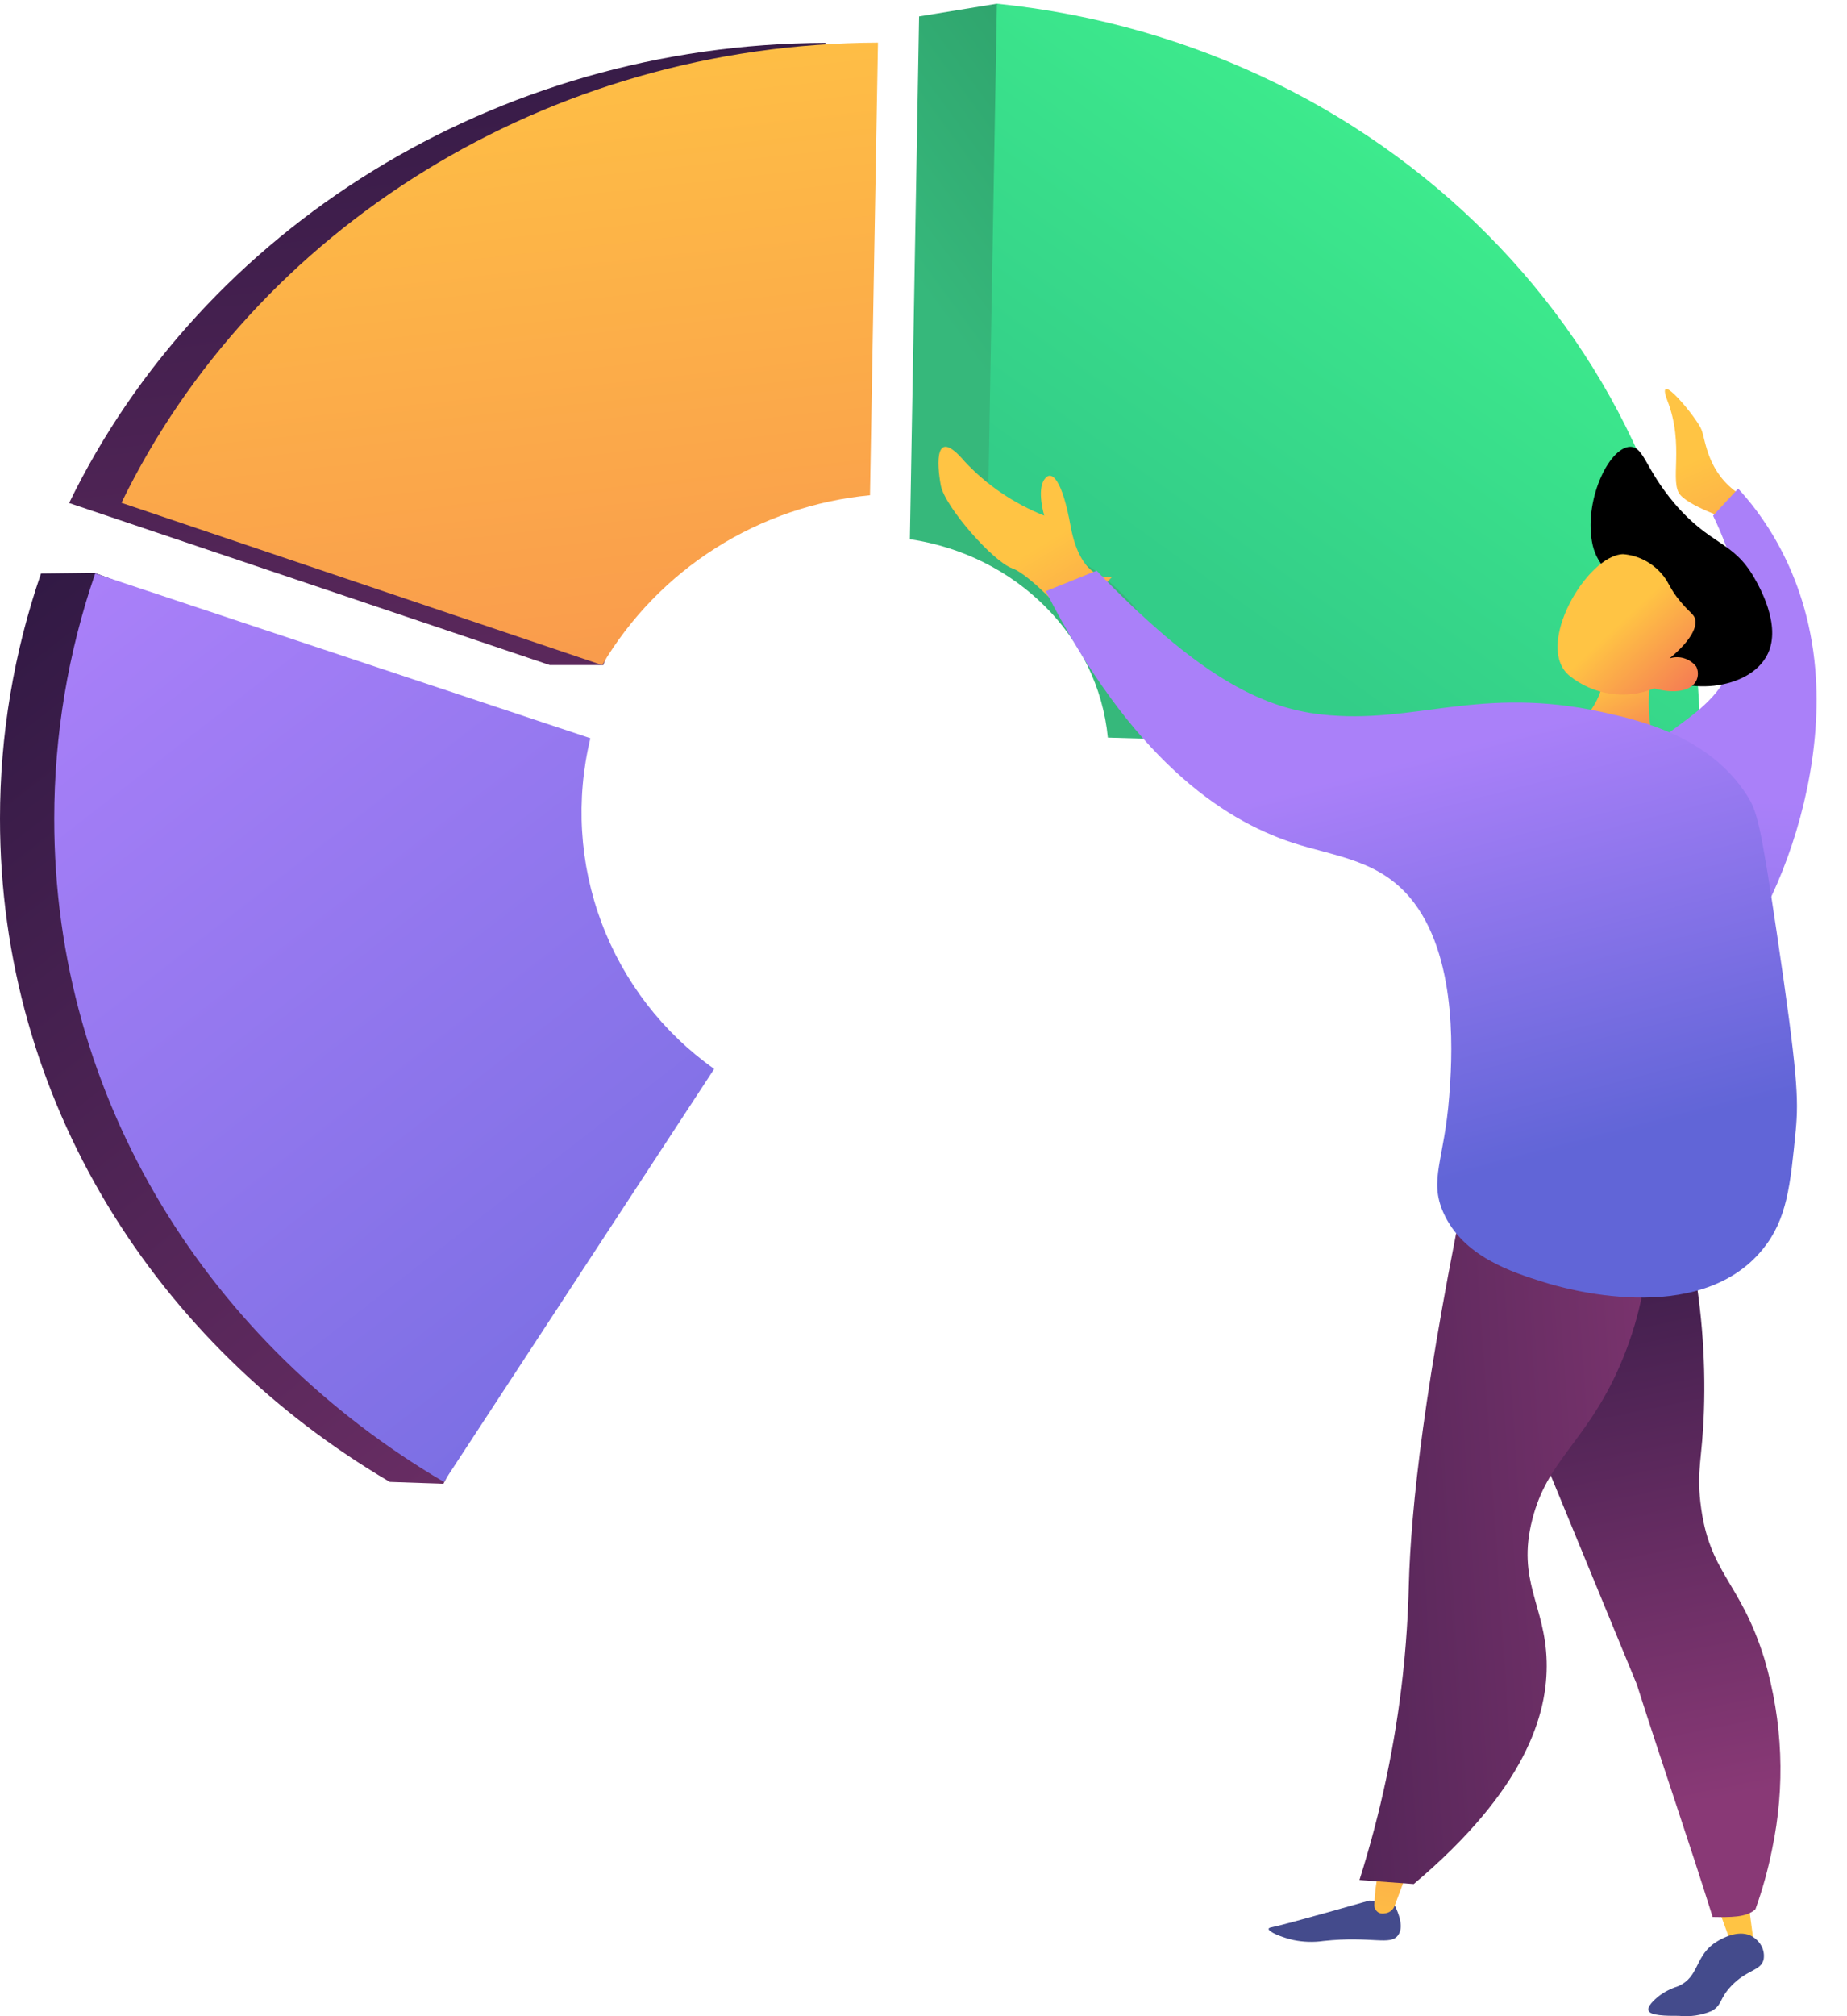 <svg width="242" height="264" viewBox="0 0 242 264" fill="none" xmlns="http://www.w3.org/2000/svg">
<path d="M119.214 70.604C133.158 72.671 143.878 83.359 145.155 96.582L212.573 98.519V98.436C212.573 98.381 222.741 96.817 222.741 96.81C222.741 96.348 130.631 0.482 130.631 0.482L120.422 2.15C120.422 2.15 119.615 47.788 119.214 70.604Z" fill="url(#paint0_linear_12852_24390)"/>
<path d="M129.41 69.007C143.348 71.076 154.071 81.775 155.341 95.012L222.741 96.95V96.867C222.741 47.837 183.348 5.884 130.618 0.482L129.41 69.007Z" fill="url(#paint1_linear_12852_24390)"/>
<path d="M72.036 87.084H79.039C79.039 87.084 86.585 64.977 107.131 64.879L108.178 5.612C64.785 5.76 26.49 30.01 9.056 65.866L72.036 87.084Z" fill="url(#paint2_linear_12852_24390)"/>
<path d="M78.892 87.083C82.575 80.873 87.674 75.622 93.773 71.758C99.873 67.894 106.799 65.526 113.987 64.848L115.034 5.582C71.641 5.73 33.346 29.98 15.912 65.836L78.892 87.083Z" fill="url(#paint3_linear_12852_24390)"/>
<path d="M51.066 194.041L58.092 194.285L86.479 139.964C79.75 135.201 74.606 128.527 71.714 120.807C68.822 113.087 68.315 104.676 70.258 96.664L12.409 75.009L5.374 75.09C1.813 85.413 -0.003 96.257 1.50579e-05 107.177C-0.02 144.172 20.439 176.016 51.066 194.041Z" fill="url(#paint4_linear_12852_24390)"/>
<path d="M58.153 194.042L93.575 139.965C86.846 135.202 81.702 128.528 78.81 120.808C75.918 113.088 75.411 104.677 77.354 96.665L12.47 75.091C8.919 85.416 7.106 96.259 7.107 107.178C7.066 144.173 27.525 176.017 58.153 194.042Z" fill="url(#paint5_linear_12852_24390)"/>
<path d="M227.169 68.236C227.169 68.236 221.779 66.542 220.207 64.863C218.634 63.185 220.796 58.388 218.437 52.378C216.799 48.001 222.418 54.806 222.959 56.32C223.5 57.834 223.762 61.925 227.873 64.683L227.169 68.236Z" fill="url(#paint6_linear_12852_24390)"/>
<path d="M227.738 63.979L224.453 67.519C226.728 72.249 229.162 79.119 227.458 85.52C224.88 95.185 215.266 94.717 212.16 104.405C209.055 114.094 214.031 129.892 219.744 130.558C227.023 131.421 239.589 108.37 237.848 87.671C236.745 74.507 230.212 66.643 227.738 63.979Z" fill="url(#paint7_linear_12852_24390)"/>
<path d="M212.57 78.562C210.259 73.852 209.308 73.891 208.686 71.416C207.405 65.768 210.745 58.602 213.58 58.502C215.425 58.502 215.522 61.356 219.405 65.927C224.163 71.496 227.037 70.778 229.833 75.628C230.493 76.766 233.425 81.856 231.619 85.608C229.309 90.479 220.202 91.257 216.396 87.504C214.706 85.748 215.463 84.331 212.57 78.562Z" fill="black"/>
<path d="M216.6 87.006C215.959 89.77 215.851 92.591 216.278 95.379C217.003 98.766 225.165 102.287 226.736 103.298C228.307 104.31 222.574 105.363 217.339 104.878C212.103 104.393 197.725 100.81 195.55 98.849C193.375 96.887 198.087 97.816 202.061 97.475C206.035 97.135 209.821 91.983 209.942 89.371C210.063 86.758 216.6 87.006 216.6 87.006Z" fill="url(#paint8_linear_12852_24390)"/>
<path d="M216.736 90.137C214.906 90.88 212.921 91.118 210.975 90.828C209.029 90.538 207.19 89.73 205.636 88.481C200.943 84.619 207.903 72.705 212.655 72.561C213.675 72.639 214.67 72.931 215.579 73.419C216.487 73.908 217.29 74.582 217.939 75.402C218.748 76.424 218.787 77.098 220.148 78.733C221.508 80.368 221.942 80.389 222.119 81.124C222.297 81.86 221.941 83.577 218.747 86.213C219.369 86.007 220.037 86.001 220.663 86.194C221.289 86.387 221.844 86.771 222.257 87.296C222.424 87.644 222.493 88.034 222.454 88.42C222.277 90.218 220.009 91.056 216.736 90.137Z" fill="url(#paint9_linear_12852_24390)"/>
<path d="M145.673 75.583C145.673 75.583 141.642 76.366 140.268 68.864C139.209 62.971 137.812 61.34 136.821 62.797C135.83 64.254 136.821 67.516 136.821 67.516C132.841 65.933 129.278 63.511 126.393 60.427C122.429 55.751 122.744 60.709 123.262 63.536C123.78 66.363 130.154 73.561 132.609 74.409C135.064 75.257 140.313 81.215 140.313 81.215L145.673 75.583Z" fill="url(#paint10_linear_12852_24390)"/>
<path d="M182.554 249.122C183.936 251.748 183.55 252.882 183.193 253.379C182.183 254.83 179.761 253.462 173.402 254.153C172.093 254.339 170.758 254.297 169.465 254.029C167.979 253.697 166.152 252.951 166.226 252.564C166.226 252.425 166.523 252.37 166.627 252.356C168.395 252.011 179.419 248.859 179.419 248.859L182.554 249.122Z" fill="url(#paint11_linear_12852_24390)"/>
<path d="M184.082 245.927L182.73 249.551C182.627 249.824 182.448 250.062 182.215 250.236C181.981 250.411 181.701 250.514 181.41 250.535C181.248 250.575 181.079 250.577 180.916 250.541C180.754 250.505 180.601 250.432 180.471 250.327C180.341 250.222 180.237 250.089 180.168 249.937C180.098 249.786 180.064 249.62 180.069 249.453C180.114 247.943 180.302 246.44 180.632 244.965L184.082 245.927Z" fill="url(#paint12_linear_12852_24390)"/>
<path d="M225.04 249.604L226.976 254.893L229.788 254.449L229.139 249.55L225.04 249.604Z" fill="url(#paint13_linear_12852_24390)"/>
<path d="M226.829 260.053C228.879 257.877 230.701 258.081 231.075 256.587C231.186 255.968 231.08 255.334 230.771 254.771C230.463 254.207 229.967 253.743 229.351 253.44C227.643 252.672 225.577 253.861 225.105 254.136C221.933 255.978 222.795 258.849 219.818 260.096C218.873 260.396 218.001 260.853 217.249 261.445C216.826 261.807 215.768 262.692 216.012 263.301C216.256 263.91 218.192 263.968 219.981 263.953C221.439 264.107 222.917 263.891 224.243 263.33C225.675 262.547 225.235 261.72 226.829 260.053Z" fill="url(#paint14_linear_12852_24390)"/>
<path d="M221.476 163.415C222.904 170.48 223.499 177.631 223.256 184.779C223.028 191.166 222.301 192.352 222.79 196.702C223.875 206.118 227.999 206.901 231.191 217.259C233.592 225.436 233.928 233.897 232.179 242.174C231.655 244.808 230.93 247.415 230.008 249.982C228.857 251.101 226.686 251.042 224.396 251.009C221.14 240.642 217.764 230.924 214.464 220.557C208.125 205.159 201.779 189.763 195.426 174.371L221.476 163.415Z" fill="url(#paint15_linear_12852_24390)"/>
<path d="M215.976 162.856C215.714 168.689 214.288 174.447 211.754 179.902C207.438 189.105 202.71 191.301 200.758 198.99C198.71 207.016 202.457 210.155 202.647 217.541C202.826 224.46 199.871 234.354 185.234 246.696L178.121 246.168C180.924 237.318 182.83 228.292 183.819 219.185C184.453 213.338 184.537 209.066 184.59 207.474C184.854 197.771 186.542 181.278 192.822 151.518L215.976 162.856Z" fill="url(#paint16_linear_12852_24390)"/>
<path d="M137.021 77.409L143.685 74.726C156.805 88.364 165.117 92.659 173.16 93.553C185.303 94.919 193.776 89.699 209.97 93.246C215.072 94.368 223.968 96.461 228.897 104.143C230.189 106.166 230.653 107.691 232.806 122.187C235.556 140.705 235.656 143.937 235.291 147.931C234.579 155.228 234.148 159.651 230.967 163.567C222.519 173.964 204.553 168.603 202.3 167.894C198.158 166.597 191.681 164.565 189.105 158.758C187.199 154.448 189.245 151.908 189.883 143.516C190.206 139.286 191.208 126.076 185.278 118.211C181.012 112.569 175.082 112.228 169.283 110.327C160.064 107.27 148.228 99.299 137.021 77.409Z" fill="url(#paint17_linear_12852_24390)"/>
<defs>
<linearGradient id="paint0_linear_12852_24390" x1="204.573" y1="3.549" x2="133.584" y2="55.615" gradientUnits="userSpaceOnUse">
<stop stop-color="#228154"/>
<stop offset="1" stop-color="#36B87B"/>
</linearGradient>
<linearGradient id="paint1_linear_12852_24390" x1="218.221" y1="-9.202" x2="155.787" y2="77.889" gradientUnits="userSpaceOnUse">
<stop stop-color="#44FF90"/>
<stop offset="1" stop-color="#33CD88"/>
</linearGradient>
<linearGradient id="paint2_linear_12852_24390" x1="54.216" y1="-3.663" x2="75.562" y2="189.377" gradientUnits="userSpaceOnUse">
<stop stop-color="#311944"/>
<stop offset="1" stop-color="#893976"/>
</linearGradient>
<linearGradient id="paint3_linear_12852_24390" x1="61.132" y1="-3.535" x2="82.29" y2="187.707" gradientUnits="userSpaceOnUse">
<stop stop-color="#FFC444"/>
<stop offset="1" stop-color="#F36F56"/>
</linearGradient>
<linearGradient id="paint4_linear_12852_24390" x1="2.038" y1="76.205" x2="127.67" y2="237.738" gradientUnits="userSpaceOnUse">
<stop stop-color="#311944"/>
<stop offset="1" stop-color="#893976"/>
</linearGradient>
<linearGradient id="paint5_linear_12852_24390" x1="9.144" y1="76.236" x2="130.306" y2="232.02" gradientUnits="userSpaceOnUse">
<stop stop-color="#AA80F9"/>
<stop offset="1" stop-color="#6165D7"/>
</linearGradient>
<linearGradient id="paint6_linear_12852_24390" x1="241.093" y1="96.31" x2="224.275" y2="59.206" gradientUnits="userSpaceOnUse">
<stop stop-color="#F36F56"/>
<stop offset="1" stop-color="#FFC444"/>
</linearGradient>
<linearGradient id="paint7_linear_12852_24390" x1="214.608" y1="103.999" x2="211.432" y2="171.259" gradientUnits="userSpaceOnUse">
<stop stop-color="#AA80F9"/>
<stop offset="1" stop-color="#6165D7"/>
</linearGradient>
<linearGradient id="paint8_linear_12852_24390" x1="219.381" y1="99" x2="213.306" y2="87.207" gradientUnits="userSpaceOnUse">
<stop stop-color="#F36F56"/>
<stop offset="1" stop-color="#FFC444"/>
</linearGradient>
<linearGradient id="paint9_linear_12852_24390" x1="223.355" y1="91.612" x2="213.133" y2="80.725" gradientUnits="userSpaceOnUse">
<stop stop-color="#F36F56"/>
<stop offset="1" stop-color="#FFC444"/>
</linearGradient>
<linearGradient id="paint10_linear_12852_24390" x1="154.818" y1="100.873" x2="136.908" y2="70.995" gradientUnits="userSpaceOnUse">
<stop stop-color="#F36F56"/>
<stop offset="1" stop-color="#FFC444"/>
</linearGradient>
<linearGradient id="paint11_linear_12852_24390" x1="166.737" y1="246.14" x2="178.174" y2="204.076" gradientUnits="userSpaceOnUse">
<stop stop-color="#444B8C"/>
<stop offset="1" stop-color="#26264F"/>
</linearGradient>
<linearGradient id="paint12_linear_12852_24390" x1="188.272" y1="257.476" x2="198.183" y2="206.355" gradientUnits="userSpaceOnUse">
<stop stop-color="#FFC444"/>
<stop offset="1" stop-color="#F36F56"/>
</linearGradient>
<linearGradient id="paint13_linear_12852_24390" x1="225.465" y1="243.597" x2="224.943" y2="191.422" gradientUnits="userSpaceOnUse">
<stop stop-color="#FFC444"/>
<stop offset="1" stop-color="#F36F56"/>
</linearGradient>
<linearGradient id="paint14_linear_12852_24390" x1="217.819" y1="243.681" x2="229.38" y2="199.301" gradientUnits="userSpaceOnUse">
<stop stop-color="#444B8C"/>
<stop offset="1" stop-color="#26264F"/>
</linearGradient>
<linearGradient id="paint15_linear_12852_24390" x1="188.037" y1="156.179" x2="204.953" y2="239.714" gradientUnits="userSpaceOnUse">
<stop stop-color="#311944"/>
<stop offset="1" stop-color="#893976"/>
</linearGradient>
<linearGradient id="paint16_linear_12852_24390" x1="131.692" y1="187.118" x2="235.199" y2="180.119" gradientUnits="userSpaceOnUse">
<stop stop-color="#311944"/>
<stop offset="1" stop-color="#893976"/>
</linearGradient>
<linearGradient id="paint17_linear_12852_24390" x1="185.245" y1="99.299" x2="199.019" y2="152.392" gradientUnits="userSpaceOnUse">
<stop stop-color="#AA80F9"/>
<stop offset="1" stop-color="#6165D7"/>
</linearGradient>
</defs>
</svg>
